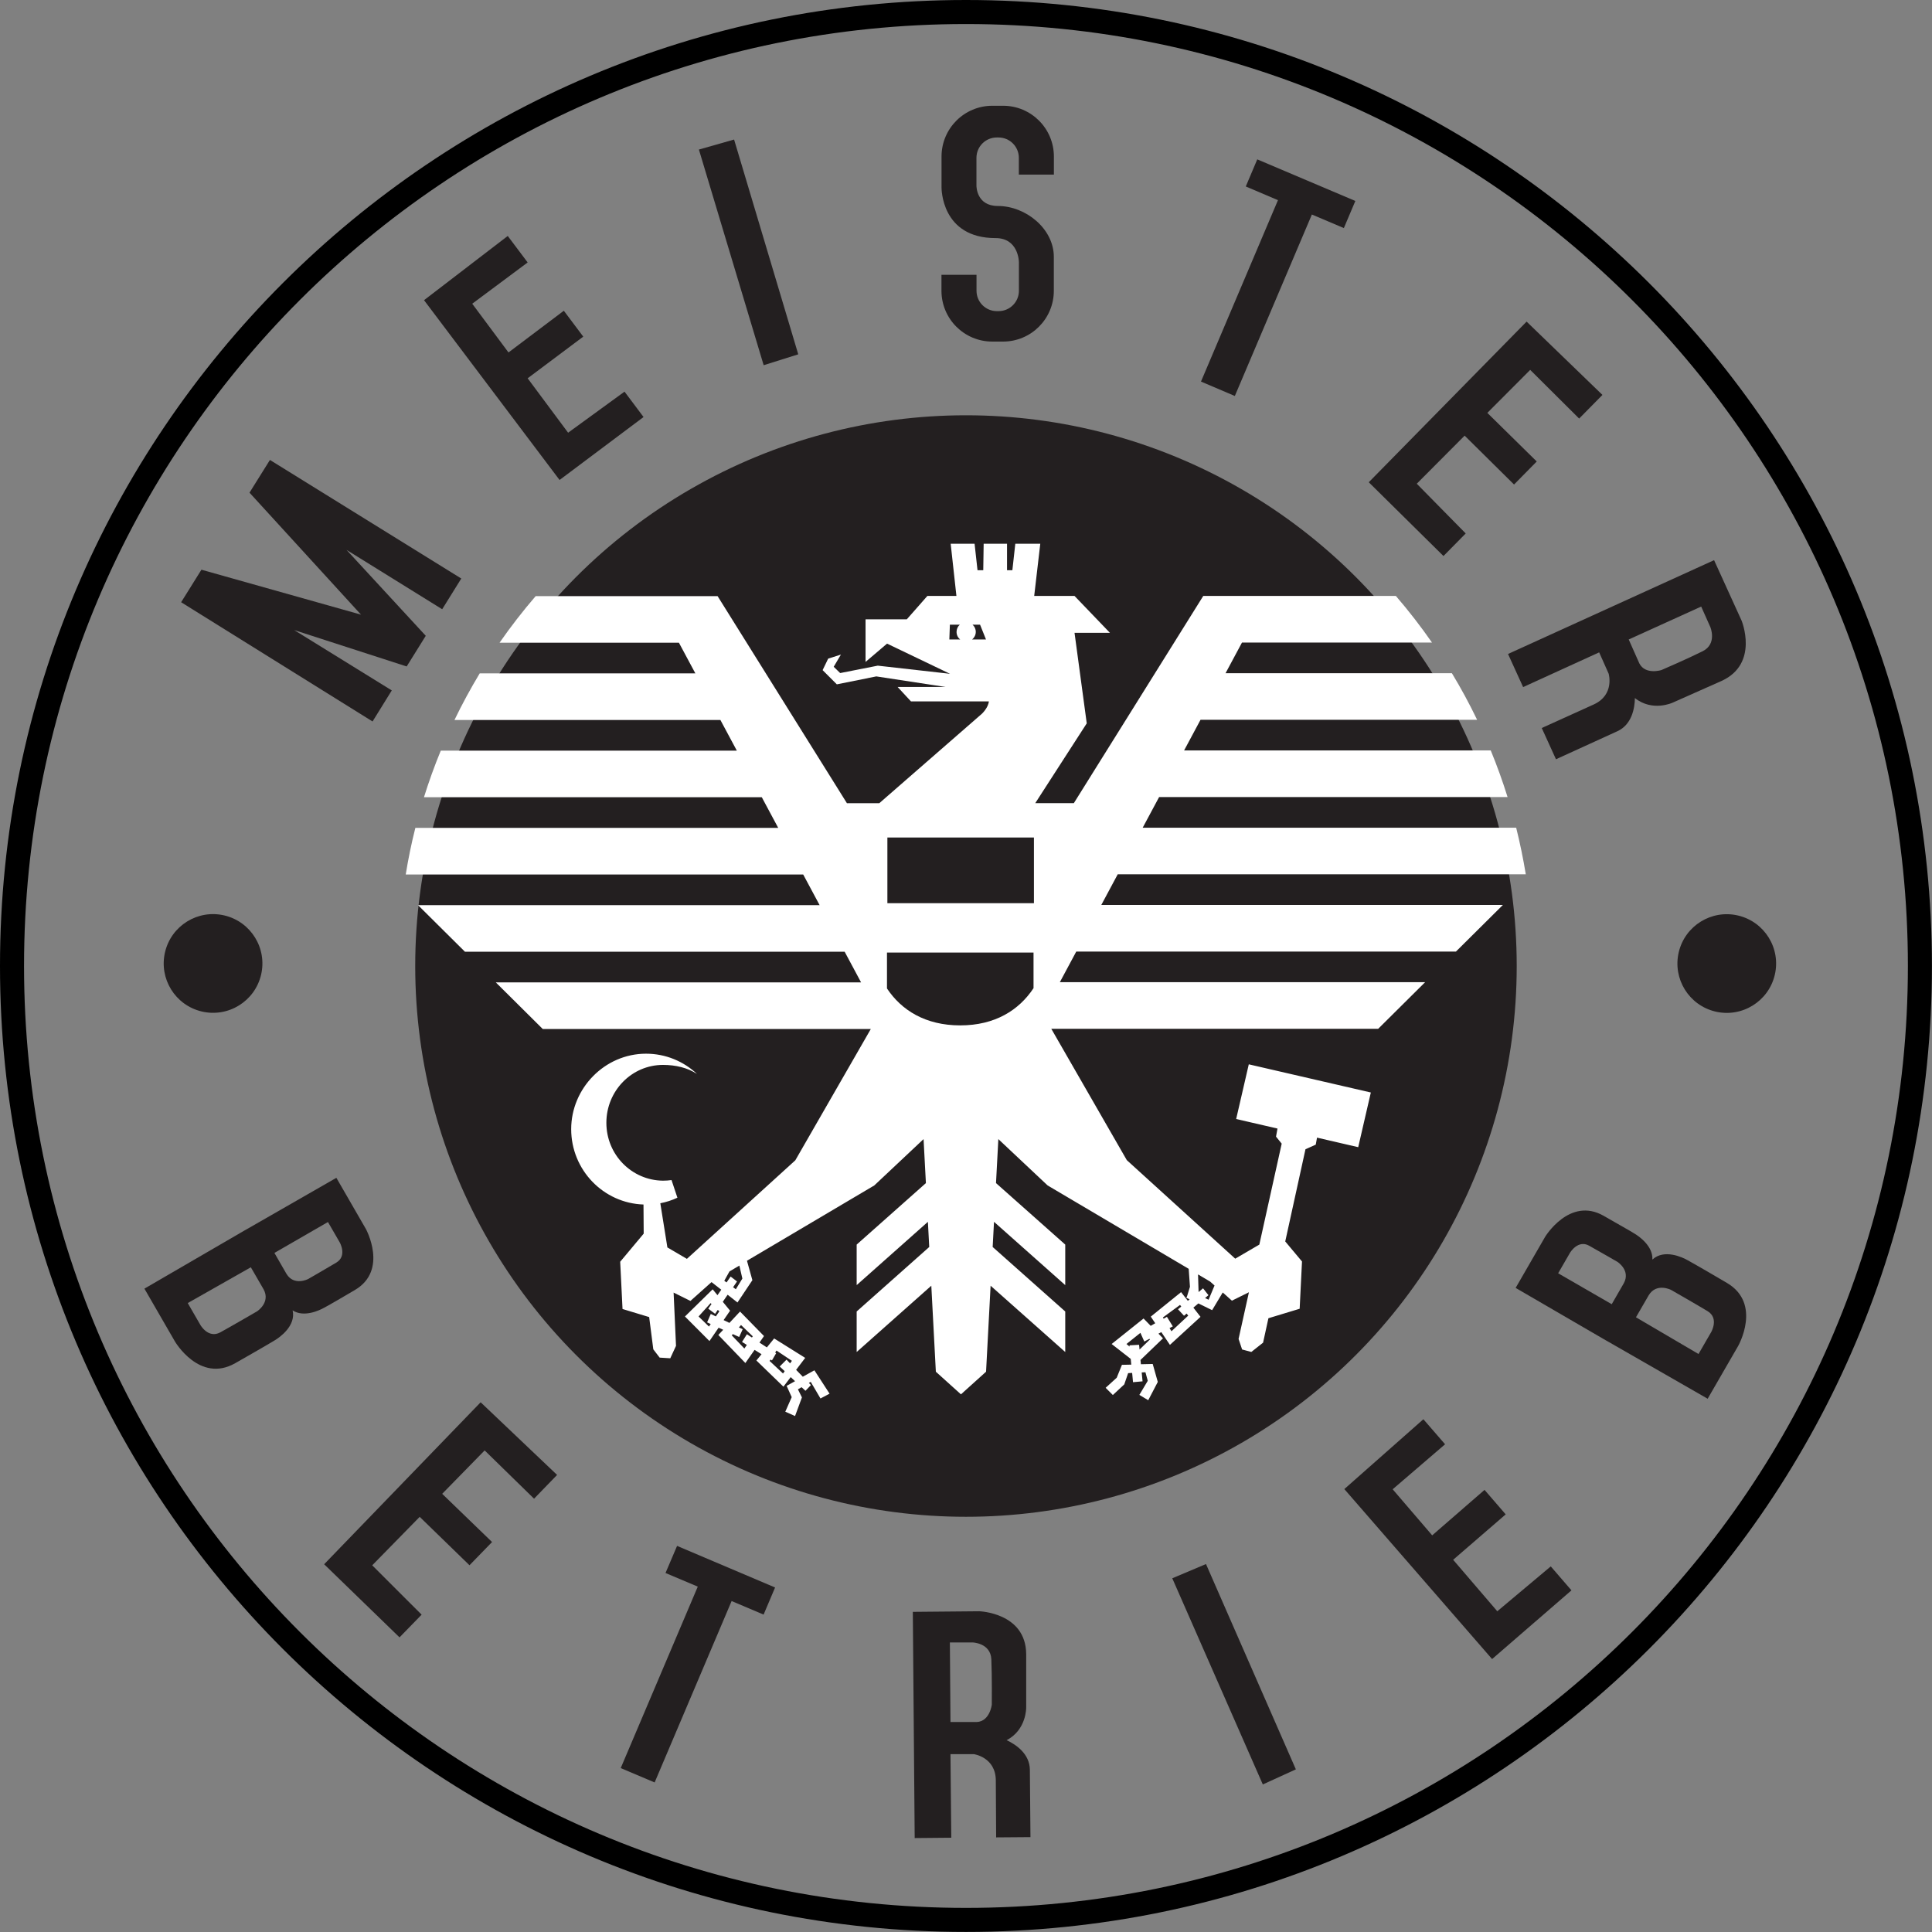 <?xml version="1.0" encoding="UTF-8"?>
<svg id="Layer_2" data-name="Layer 2" xmlns="http://www.w3.org/2000/svg" viewBox="0 0 289.37 289.37">
  <rect x="0" y="0" width="289.37" height="289.37" fill="#808080" stroke="none"/>
  <defs>
    <style>
      .cls-1 {
        fill: #fff;
      }

      .cls-1, .cls-2, .cls-3, .cls-4 {
        stroke-width: 0px;
      }

      .cls-1, .cls-3, .cls-4 {
        fill-rule: evenodd;
      }

      .cls-2, .cls-4 {
        fill: #231f20;
      }

      .cls-3 {
        fill: #000;
      }
    </style>
  </defs>
  <g id="Vordergrund">
    <g>
      <path class="cls-4" d="M49.12,183.03l1.77,3.06s1.15,2.02-.52,3.02c-1.42.85-4.22,2.46-4.22,2.46,0,0-2.11,1.09-3.24-.77l-1.81-3.14,8.02-4.63ZM37.57,189.81l-9.45,5.36,1.9,3.29s1.18,2.07,2.97,1.1c1.5-.82,5.51-3.15,5.51-3.15,0,0,2.06-1.33.98-3.3l-1.91-3.3ZM43.83,196.27c.52,2.31-1.93,4.05-2.76,4.53,0,0-1.24.76-5.85,3.38-5.34,3.03-9.02-3.26-9.02-3.26l-4.57-7.91,15.04-8.74.2-.11,13.51-7.75,4.42,7.66s3.39,6.18-1.64,9.14c-4.42,2.6-4.58,2.64-4.58,2.64-.75.43-3.08,1.51-4.76.41Z"/>
      <circle class="cls-2" cx="144.68" cy="144.69" r="82.49"/>
      <path class="cls-1" d="M126.91,120.3h4.79s15.36-13.39,15.36-13.39c0,0,.94-.86,1.05-1.86h-11.67l-2-2.16h7.18l-10.37-1.58-5.91,1.19-2.13-2.13.83-1.72,1.91-.61-1.08,1.83.97.94,5.63-1.11,10.82,1.22-9.43-4.52-3.22,2.74v-6.38h6.18l3.08-3.5h4.35l-.86-7.82h3.58l.44,3.97h.86l.06-3.97h3.5v3.97h.8l.44-3.97h3.74l-.91,7.82h6.04l5.3,5.52h-5.3l1.83,13.56-7.71,11.95h5.78s19.38-31.03,19.38-31.03h28.85c1.92,2.23,3.73,4.56,5.41,6.98h-28.46l-2.46,4.59h33.9c1.37,2.26,2.63,4.59,3.78,6.98h-41.43l-2.46,4.59h45.93c.94,2.28,1.78,4.61,2.52,6.98h-52.19l-2.46,4.59h55.94c.57,2.29,1.05,4.62,1.44,6.98h-61.12l-2.46,4.59h60.15l-7.03,6.98h-56.87l-2.46,4.59h54.71l-7.03,6.98h-48.96l11.31,19.67,16.24,14.76,3.61-2.11,3.35-15.12-.85-1.05.22-1.21-6.19-1.43,1.89-8.19,18.28,4.22-1.89,8.19-6.17-1.43-.19,1.05-1.54.69-3.03,13.81,2.51,3-.35,7.08-4.68,1.42-.8,3.66-1.76,1.39-1.38-.37-.53-1.58,1.55-6.99-2.55,1.26-1.37-1.23-1.59,2.65-2.06-1.01-.75.63,1.07,1.38-4.58,4.2-1.29-1.91-.43.23.68.7-3.37,3.24.06.64,1.77-.04.76,2.69-1.43,2.74-1.33-.8,1.26-2.11-.35-1.28-.56.03.13,1.33-1.43.13-.13-1.39-.6.03-.58,1.69-1.71,1.59-1.08-1.08,1.66-1.51.78-1.93,1.4-.03-.08-.86-2.86-2.23,4.78-3.82,1.07,1.1.68-.39-.67-.99,4.54-3.67,1.01,1.3.27-.22-.5-.24.1-.18.45-1.46-.19-2.69-21.13-12.49-7.38-6.94-.35,6.59,10.37,9.21v6.07l-10.67-9.48-.2,3.77,10.87,9.66v6.07l-11.18-9.93-.68,12.88-3.76,3.39-3.76-3.39-.68-12.88-11.18,9.93v-6.07l10.87-9.66-.2-3.77-10.67,9.48v-6.07l10.37-9.21-.35-6.59-7.38,6.94-19.07,11.28.81,2.91-2.23,3.34-1.48-1.16-.72,1.06,1.09,1.33-.97,1.41.87.42,1.59-1.7,3.59,3.67-.68.98,1.11.72,1.09-1.34,4.65,2.91-1.36,1.79,1,1.03,1.74-.96,2.27,3.5-1.36.72-1.46-2.49-.28.16.31.32-.82.86-.58-.54-.55.32.6,1.21-1.03,2.79-1.46-.65.96-2.18-.76-1.69,1.26-.7-.65-.61-1.09,1.43-4.05-3.92.77-.94-1.04-.65-1.38,1.97-4.05-4.2.73-.78-.69-.31-1.37,2-3.67-3.68,4.15-4.07.72.88.57-.82-1.46-1.14-3.16,2.82-2.52-1.25.36,7.98-.86,1.86-1.59-.1-.95-1.24-.62-4.83-3.99-1.21-.35-7.08,3.52-4.21-.03-4.36c-6.01-.2-10.83-5.18-10.83-11.29s5.02-11.3,11.21-11.3c2.95,0,5.63,1.15,7.63,3.03-1.41-.92-3.18-1.35-5.09-1.35-4.68,0-8.48,3.88-8.48,8.67s3.8,8.62,8.48,8.67c.43,0,.86-.03,1.28-.09l.88,2.64c-.81.38-1.66.66-2.56.83l1.06,6.62,2.92,1.71,16.24-14.76,11.31-19.67h-49.14l-7.03-6.98h54.71l-2.46-4.59h-56.87l-7.03-6.98h60.15l-2.46-4.59h-59.53c.38-2.36.86-4.69,1.44-6.98h54.35l-2.46-4.59h-50.6c.74-2.37,1.58-4.7,2.52-6.98h44.34l-2.46-4.59h-39.83c1.15-2.39,2.42-4.72,3.78-6.98h32.3l-2.46-4.59h-26.87c1.68-2.42,3.49-4.75,5.41-6.98h27.25l19.38,31.03ZM174.18,197.33l.11.18.49-.28.88,1.43-.49.26.29.47,2.51-2.34-.24-.31-.39.33-.9-.97.49-.41-.19-.24-2.57,1.88ZM170.61,201.43l.07.7,1.57-1.52-.1-.08-.76.4-.58-1.3-2.09,1.67.47.39-.02-.19,1.43-.08ZM117.8,203.64l.54.56.27-.38-2.31-1.54-.2.3.15.1-.63,1.08-.21-.13-.14.21,2.01,1.88.25-.35-.75-.7,1.03-1.03ZM110.99,198.46l-.32.36.57.27-.53,1.16-.95-.43-.16.18,1.89,1.98.37-.54-.72-.45.73-1.15.75.49.13-.18-1.76-1.69ZM104.63,197.18l1.56,1.51.26-.38-.54-.25.55-1.26.76.37.52-.76-.23-.22-.4.59-1.03-.77.49-.7-.14-.13-1.81,2.01ZM110.75,189.55l-1.49.88-.78,1.4.34.25.61-.88.96.73-.59.87.41.3.98-1.6-.45-1.95ZM181.91,192.54l-.66-.59-1.81-1.07.08,2.64.67-.56.81,1.03-.51.43.53.25.89-2.13ZM142.27,93.56l-.08,2.22h1.63c-.34-.26-.55-.67-.55-1.14,0-.43.19-.82.49-1.08h-1.49ZM145.66,93.56c.3.26.49.65.49,1.08,0,.46-.22.87-.55,1.14h2.08l-.89-2.22h-1.13ZM154.8,148.02v-5.35h-21.95v5.38c2.16,3.25,5.75,5.53,10.97,5.53s8.8-2.29,10.97-5.56ZM132.91,125.44v9.84h21.95v-9.84h-21.95Z"/>
      <path class="cls-3" d="M3.6,144.68C3.6,66.77,66.77,3.6,144.68,3.6s141.08,63.16,141.08,141.08-63.16,141.08-141.08,141.08S3.6,222.6,3.6,144.68ZM0,144.68C0,64.78,64.78,0,144.68,0s144.68,64.78,144.68,144.68-64.78,144.68-144.68,144.68S0,224.59,0,144.68Z"/>
      <polygon class="cls-4" points="63.51 44.96 76.05 35.34 79.03 39.31 70.73 45.49 76.16 52.79 84.45 46.54 87.36 50.42 79.03 56.66 85.09 64.81 93.54 58.66 96.39 62.46 83.81 71.89 63.51 44.96"/>
      <polygon class="cls-4" points="40.43 68.89 69.09 86.65 66.23 91.25 51.9 82.36 63.77 95.23 60.91 99.82 44.06 94.37 58.68 103.41 55.8 108.06 27.13 90.2 30.17 85.33 54.07 92.06 37.37 73.79 40.43 68.89"/>
      <polygon class="cls-4" points="104.68 22.4 109.95 20.9 119.56 53.07 114.38 54.7 104.68 22.4"/>
      <path class="cls-4" d="M146.26,41.16v2.39c0,1.68,1.36,3.05,3.05,3.05h.25c1.68,0,3.05-1.36,3.05-3.05v-4.27c0-.15-.08-3.62-3.5-3.62-8.15,0-8.09-7.47-8.09-7.61v-4.6c0-4.21,3.41-7.61,7.61-7.61h1.61c4.21,0,7.61,3.41,7.61,7.61v2.7h-5.25v-2.51c0-1.68-1.36-3.05-3.05-3.05h-.25c-1.68,0-3.05,1.36-3.05,3.05v4.16c0,.1,0,3.05,3.2,3.05,4.2,0,8.39,3.42,8.39,7.62v5.08c0,4.21-3.41,7.61-7.61,7.61h-1.61c-4.21,0-7.61-3.41-7.61-7.61v-2.39h5.25Z"/>
      <polygon class="cls-2" points="188.31 23.87 203 30.1 201.28 34.16 196.49 32.13 184.95 59.31 179.88 57.15 191.41 29.98 186.59 27.93 188.31 23.87"/>
      <polygon class="cls-4" points="228.65 48.17 240.01 59.15 236.52 62.69 229.19 55.4 222.77 61.84 230.17 69.12 226.77 72.57 219.37 65.25 212.2 72.45 219.53 79.9 216.2 83.28 205.01 72.23 228.65 48.17"/>
      <polygon class="cls-4" points="71.99 210.03 83.44 220.91 79.99 224.47 72.59 217.24 66.23 223.74 73.7 230.96 70.32 234.44 62.86 227.19 55.75 234.45 63.15 241.84 59.84 245.24 48.55 234.29 71.99 210.03"/>
      <polygon class="cls-4" points="201.35 223.03 213.19 212.57 216.44 216.32 208.59 223.06 214.51 229.96 222.35 223.15 225.52 226.82 217.65 233.62 224.26 241.33 232.27 234.61 235.37 238.2 223.48 248.49 201.35 223.03"/>
      <polygon class="cls-4" points="175.58 236.39 180.63 234.26 194.09 265.01 189.14 267.27 175.58 236.39"/>
      <path class="cls-4" d="M137,275.32l-.28-33.9,9.94-.09s6.97.2,7.04,6.39v8.03s.06,3.34-2.93,4.89c1.39.64,3.45,2.04,3.48,4.41.02,1.58.09,10.11.09,10.11l-5.14.04-.05-8.53c-.02-3.5-3.3-3.94-3.3-3.94h-3.49l.12,12.52-5.47.05ZM142.36,257.93l-.09-11.93h3.37s2.72.05,2.84,2.52c.11,2.48.07,6.79.07,6.79,0,0-.28,2.5-2.24,2.61h-3.93Z"/>
      <polygon class="cls-2" points="101.41 231.54 116.09 237.77 114.37 241.83 109.58 239.8 98.05 266.97 92.97 264.82 104.51 237.64 99.68 235.6 101.41 231.54"/>
      <circle class="cls-2" cx="31.91" cy="144.32" r="7.39" transform="translate(-115.88 142.21) rotate(-76.72)"/>
      <circle class="cls-2" cx="258.63" cy="144.32" r="7.39" transform="translate(58.76 362.88) rotate(-76.72)"/>
      <path class="cls-4" d="M225.87,97.95l30.86-14.05,4.12,9.05s2.66,6.44-2.98,9.03l-7.34,3.26s-3.02,1.42-5.66-.69c-.02,1.53-.46,3.98-2.62,4.97-1.43.66-9.2,4.2-9.2,4.2l-2.13-4.68,7.77-3.52c3.19-1.44,2.25-4.62,2.25-4.62l-1.42-3.19-11.39,5.2-2.27-4.98ZM243.94,95.78l10.86-4.93,1.37,3.07s1.06,2.51-1.15,3.62-6.18,2.82-6.18,2.82c0,0-2.39.76-3.3-.99l-1.6-3.6Z"/>
      <path class="cls-4" d="M233.38,190.7l1.77-3.06s1.18-2.01,2.87-1.06c1.45.81,4.24,2.42,4.24,2.42,0,0,2,1.28.95,3.2l-1.81,3.14-8.02-4.63ZM245.03,197.3l9.37,5.5,1.9-3.29s1.2-2.06-.53-3.12c-1.46-.89-5.48-3.19-5.48-3.19,0,0-2.18-1.12-3.35.8l-1.91,3.3ZM247.5,188.65c1.74-1.61,4.47-.36,5.3.12,0,0,1.28.69,5.85,3.38,5.29,3.11,1.69,9.44,1.69,9.44l-4.57,7.91-15.09-8.66-.2-.11-13.47-7.83,4.42-7.66s3.66-6.03,8.74-3.15c4.47,2.53,4.58,2.64,4.58,2.64.75.43,2.85,1.92,2.74,3.92Z"/>
    </g>
  </g>
</svg>